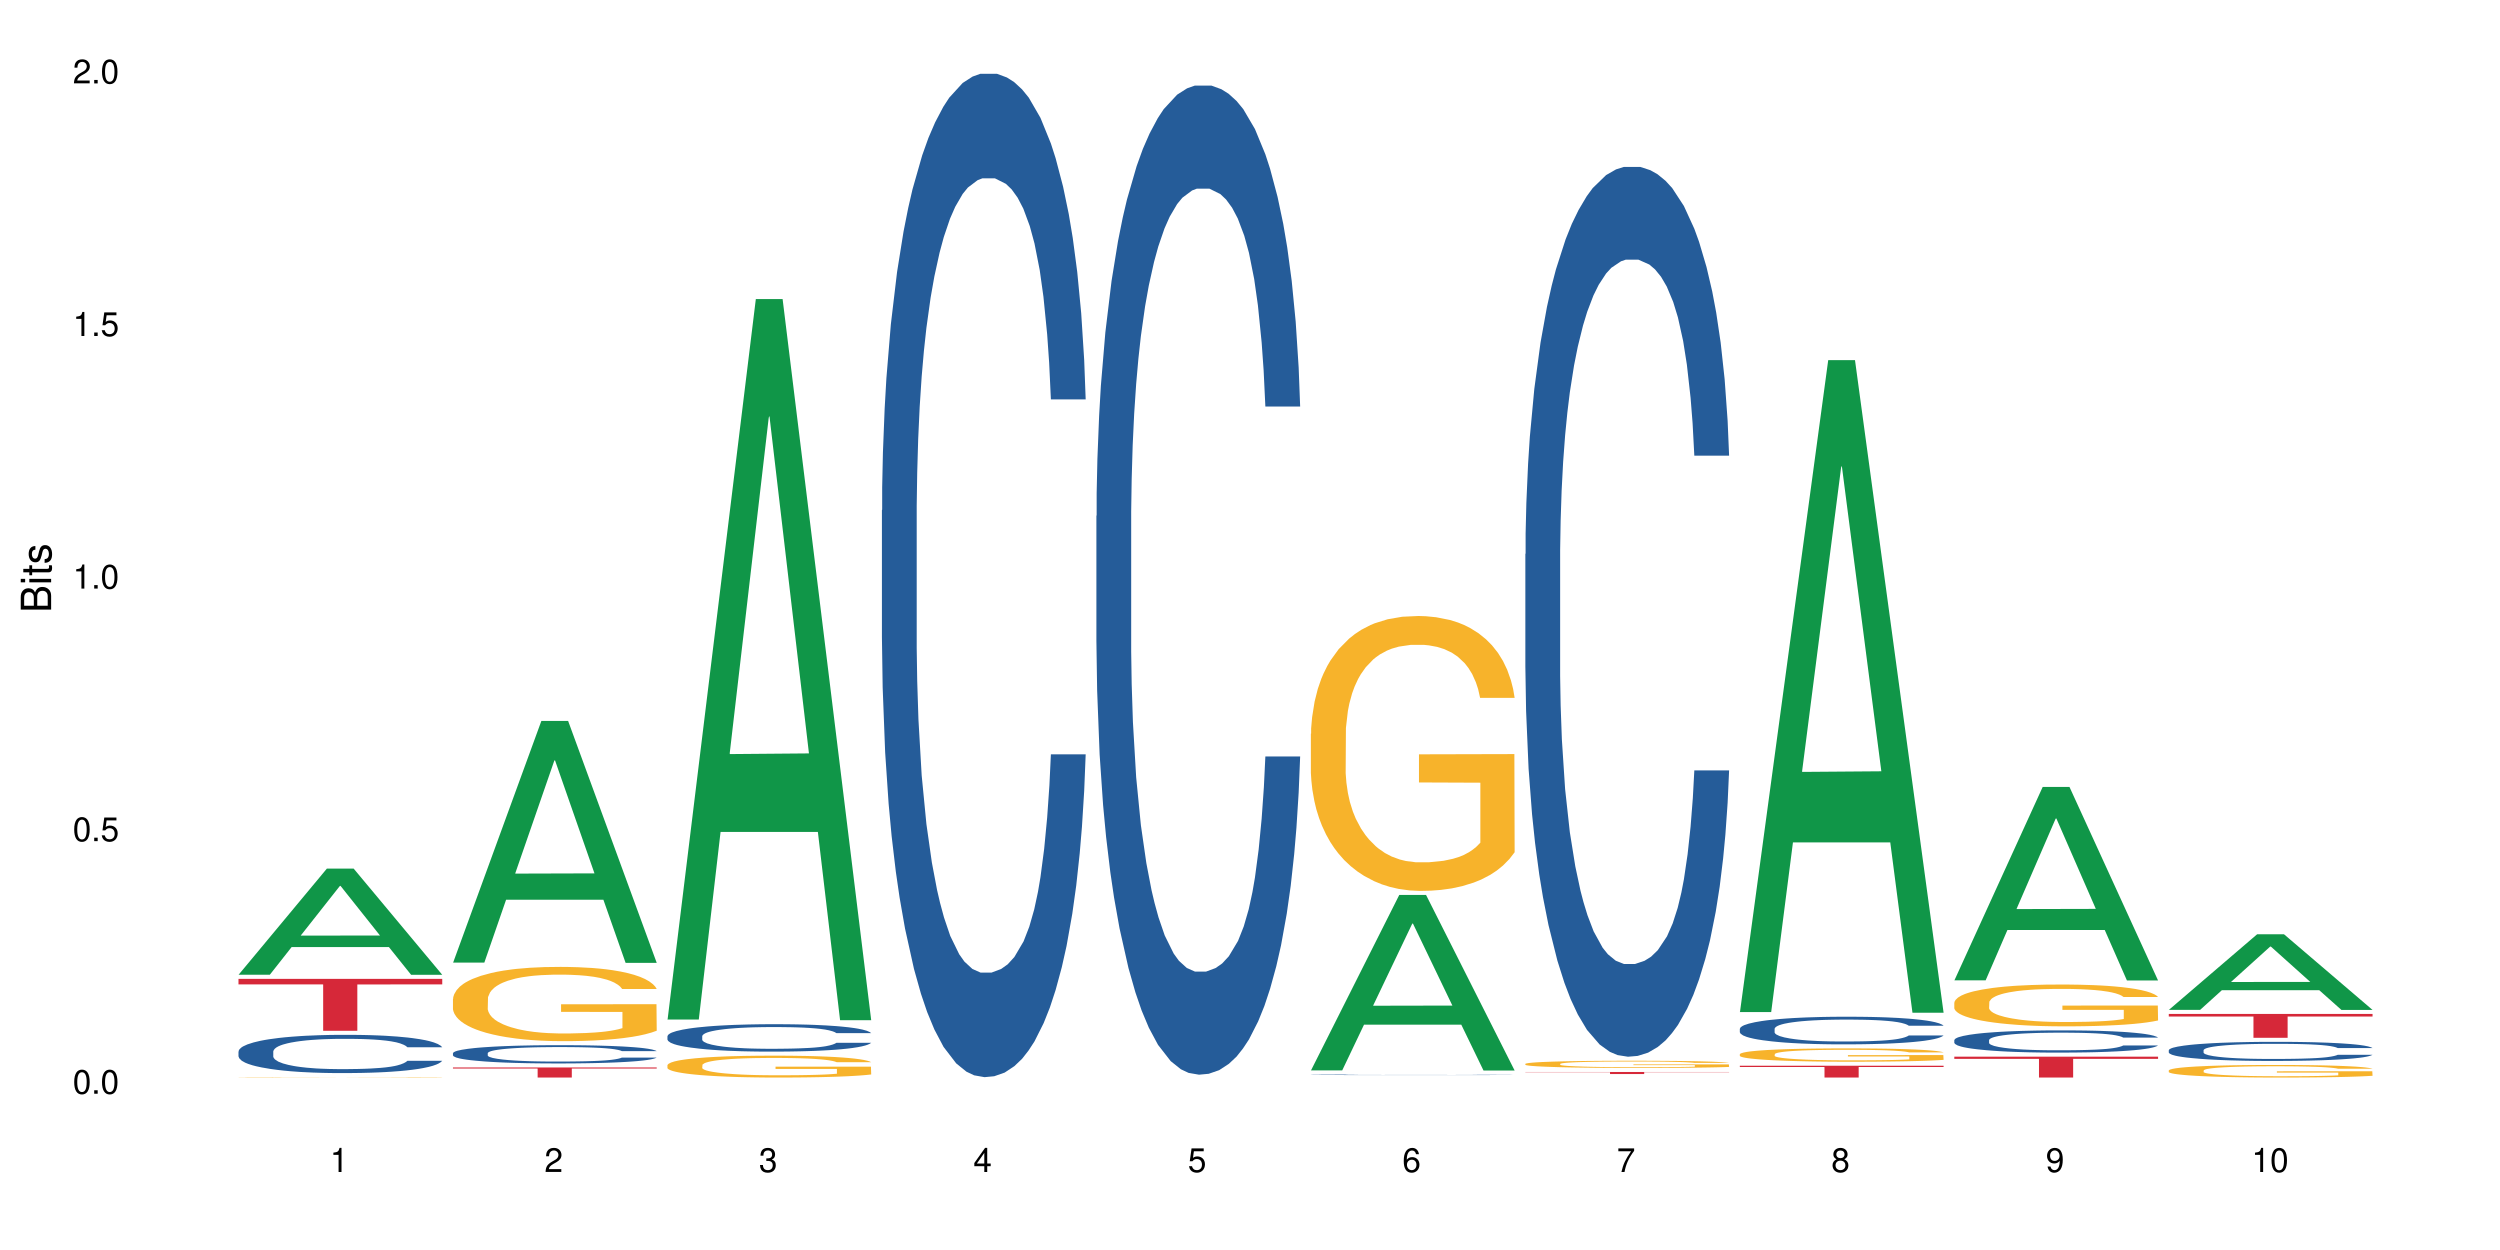 <?xml version="1.0" encoding="UTF-8"?>
<svg xmlns="http://www.w3.org/2000/svg" xmlns:xlink="http://www.w3.org/1999/xlink" width="720pt" height="360pt" viewBox="0 0 720 360" version="1.1">
<defs>
<g>
<symbol overflow="visible" id="glyph0-0">
<path style="stroke:none;" d=""/>
</symbol>
<symbol overflow="visible" id="glyph0-1">
<path style="stroke:none;" d="M 2.641 -6.938 C 2 -6.938 1.422 -6.656 1.078 -6.172 C 0.641 -5.562 0.406 -4.641 0.406 -3.359 C 0.406 -1.016 1.188 0.219 2.641 0.219 C 4.078 0.219 4.859 -1.016 4.859 -3.297 C 4.859 -4.641 4.656 -5.547 4.203 -6.172 C 3.844 -6.656 3.281 -6.938 2.641 -6.938 Z M 2.641 -6.188 C 3.547 -6.188 4 -5.25 4 -3.375 C 4 -1.406 3.562 -0.484 2.625 -0.484 C 1.734 -0.484 1.281 -1.438 1.281 -3.344 C 1.281 -5.25 1.734 -6.188 2.641 -6.188 Z M 2.641 -6.188 "/>
</symbol>
<symbol overflow="visible" id="glyph0-2">
<path style="stroke:none;" d="M 1.828 -1 L 0.828 -1 L 0.828 0 L 1.828 0 Z M 1.828 -1 "/>
</symbol>
<symbol overflow="visible" id="glyph0-3">
<path style="stroke:none;" d="M 4.562 -6.797 L 1.062 -6.797 L 0.547 -3.094 L 1.328 -3.094 C 1.719 -3.562 2.047 -3.734 2.578 -3.734 C 3.484 -3.734 4.062 -3.109 4.062 -2.094 C 4.062 -1.125 3.484 -0.531 2.578 -0.531 C 1.828 -0.531 1.375 -0.906 1.188 -1.672 L 0.328 -1.672 C 0.453 -1.109 0.547 -0.844 0.75 -0.594 C 1.125 -0.078 1.828 0.219 2.594 0.219 C 3.969 0.219 4.922 -0.781 4.922 -2.219 C 4.922 -3.562 4.031 -4.484 2.719 -4.484 C 2.25 -4.484 1.859 -4.359 1.469 -4.062 L 1.734 -5.969 L 4.562 -5.969 Z M 4.562 -6.797 "/>
</symbol>
<symbol overflow="visible" id="glyph0-4">
<path style="stroke:none;" d="M 2.484 -4.938 L 2.484 0 L 3.328 0 L 3.328 -6.938 L 2.766 -6.938 C 2.469 -5.875 2.281 -5.734 0.984 -5.562 L 0.984 -4.938 Z M 2.484 -4.938 "/>
</symbol>
<symbol overflow="visible" id="glyph0-5">
<path style="stroke:none;" d="M 4.859 -0.828 L 1.281 -0.828 C 1.359 -1.406 1.672 -1.781 2.5 -2.281 L 3.469 -2.828 C 4.406 -3.344 4.906 -4.062 4.906 -4.906 C 4.906 -5.484 4.672 -6.031 4.266 -6.406 C 3.859 -6.766 3.375 -6.938 2.719 -6.938 C 1.859 -6.938 1.219 -6.625 0.844 -6.031 C 0.609 -5.672 0.5 -5.234 0.484 -4.531 L 1.328 -4.531 C 1.359 -5.016 1.406 -5.281 1.531 -5.516 C 1.75 -5.938 2.188 -6.203 2.703 -6.203 C 3.469 -6.203 4.031 -5.641 4.031 -4.891 C 4.031 -4.344 3.719 -3.859 3.125 -3.516 L 2.234 -3 C 0.812 -2.172 0.406 -1.531 0.328 -0.016 L 4.859 -0.016 Z M 4.859 -0.828 "/>
</symbol>
<symbol overflow="visible" id="glyph0-6">
<path style="stroke:none;" d="M 2.125 -3.188 L 2.578 -3.188 C 3.5 -3.188 3.984 -2.766 3.984 -1.922 C 3.984 -1.062 3.469 -0.531 2.594 -0.531 C 1.656 -0.531 1.203 -1 1.156 -2.016 L 0.312 -2.016 C 0.344 -1.453 0.438 -1.094 0.609 -0.781 C 0.953 -0.109 1.625 0.219 2.547 0.219 C 3.953 0.219 4.859 -0.625 4.859 -1.938 C 4.859 -2.828 4.516 -3.297 3.703 -3.594 C 4.344 -3.844 4.656 -4.328 4.656 -5.031 C 4.656 -6.219 3.875 -6.938 2.578 -6.938 C 1.203 -6.938 0.484 -6.172 0.453 -4.703 L 1.297 -4.703 C 1.312 -5.125 1.344 -5.359 1.453 -5.578 C 1.641 -5.969 2.062 -6.203 2.594 -6.203 C 3.344 -6.203 3.797 -5.75 3.797 -5 C 3.797 -4.516 3.609 -4.219 3.25 -4.047 C 3.016 -3.953 2.703 -3.922 2.125 -3.906 Z M 2.125 -3.188 "/>
</symbol>
<symbol overflow="visible" id="glyph0-7">
<path style="stroke:none;" d="M 3.141 -1.672 L 3.141 0 L 3.984 0 L 3.984 -1.672 L 4.984 -1.672 L 4.984 -2.438 L 3.984 -2.438 L 3.984 -6.938 L 3.359 -6.938 L 0.266 -2.578 L 0.266 -1.672 Z M 3.141 -2.438 L 1 -2.438 L 3.141 -5.5 Z M 3.141 -2.438 "/>
</symbol>
<symbol overflow="visible" id="glyph0-8">
<path style="stroke:none;" d="M 4.781 -5.125 C 4.609 -6.266 3.891 -6.938 2.844 -6.938 C 2.094 -6.938 1.422 -6.578 1.031 -5.953 C 0.594 -5.266 0.406 -4.422 0.406 -3.172 C 0.406 -2 0.578 -1.25 0.984 -0.641 C 1.359 -0.078 1.953 0.219 2.703 0.219 C 3.984 0.219 4.922 -0.75 4.922 -2.094 C 4.922 -3.375 4.062 -4.281 2.844 -4.281 C 2.172 -4.281 1.641 -4.031 1.281 -3.516 C 1.281 -5.234 1.828 -6.188 2.797 -6.188 C 3.391 -6.188 3.797 -5.797 3.938 -5.125 Z M 2.734 -3.531 C 3.547 -3.531 4.062 -2.953 4.062 -2.031 C 4.062 -1.156 3.484 -0.531 2.703 -0.531 C 1.922 -0.531 1.328 -1.188 1.328 -2.078 C 1.328 -2.938 1.906 -3.531 2.734 -3.531 Z M 2.734 -3.531 "/>
</symbol>
<symbol overflow="visible" id="glyph0-9">
<path style="stroke:none;" d="M 4.984 -6.797 L 0.438 -6.797 L 0.438 -5.969 L 4.109 -5.969 C 2.5 -3.656 1.828 -2.234 1.328 0 L 2.219 0 C 2.594 -2.172 3.453 -4.047 4.984 -6.094 Z M 4.984 -6.797 "/>
</symbol>
<symbol overflow="visible" id="glyph0-10">
<path style="stroke:none;" d="M 3.75 -3.656 C 4.469 -4.094 4.688 -4.438 4.688 -5.078 C 4.688 -6.172 3.844 -6.938 2.641 -6.938 C 1.438 -6.938 0.594 -6.172 0.594 -5.094 C 0.594 -4.438 0.812 -4.094 1.516 -3.656 C 0.734 -3.266 0.359 -2.703 0.359 -1.922 C 0.359 -0.656 1.281 0.219 2.641 0.219 C 3.984 0.219 4.922 -0.656 4.922 -1.922 C 4.922 -2.703 4.531 -3.266 3.75 -3.656 Z M 2.641 -6.188 C 3.359 -6.188 3.812 -5.75 3.812 -5.062 C 3.812 -4.406 3.344 -3.984 2.641 -3.984 C 1.922 -3.984 1.453 -4.406 1.453 -5.078 C 1.453 -5.75 1.922 -6.188 2.641 -6.188 Z M 2.641 -3.266 C 3.484 -3.266 4.062 -2.719 4.062 -1.906 C 4.062 -1.078 3.484 -0.531 2.625 -0.531 C 1.797 -0.531 1.219 -1.094 1.219 -1.906 C 1.219 -2.719 1.781 -3.266 2.641 -3.266 Z M 2.641 -3.266 "/>
</symbol>
<symbol overflow="visible" id="glyph0-11">
<path style="stroke:none;" d="M 0.516 -1.578 C 0.672 -0.453 1.406 0.219 2.438 0.219 C 3.188 0.219 3.859 -0.141 4.266 -0.766 C 4.688 -1.453 4.891 -2.297 4.891 -3.547 C 4.891 -4.719 4.703 -5.453 4.312 -6.078 C 3.938 -6.641 3.344 -6.938 2.594 -6.938 C 1.297 -6.938 0.359 -5.969 0.359 -4.625 C 0.359 -3.344 1.234 -2.453 2.453 -2.453 C 3.094 -2.453 3.578 -2.672 4.016 -3.203 C 4 -1.484 3.469 -0.531 2.5 -0.531 C 1.906 -0.531 1.484 -0.906 1.359 -1.578 Z M 2.578 -6.203 C 3.375 -6.203 3.969 -5.531 3.969 -4.641 C 3.969 -3.797 3.391 -3.188 2.547 -3.188 C 1.734 -3.188 1.234 -3.766 1.234 -4.688 C 1.234 -5.562 1.797 -6.203 2.578 -6.203 Z M 2.578 -6.203 "/>
</symbol>
<symbol overflow="visible" id="glyph1-0">
<path style="stroke:none;" d=""/>
</symbol>
<symbol overflow="visible" id="glyph1-1">
<path style="stroke:none;" d="M 0 -0.953 L 0 -4.891 C 0 -5.719 -0.234 -6.344 -0.734 -6.797 C -1.188 -7.234 -1.812 -7.469 -2.5 -7.469 C -3.547 -7.469 -4.188 -7 -4.625 -5.875 C -4.984 -6.688 -5.625 -7.094 -6.531 -7.094 C -7.172 -7.094 -7.734 -6.859 -8.141 -6.391 C -8.562 -5.922 -8.75 -5.344 -8.75 -4.5 L -8.75 -0.953 Z M -4.984 -2.062 L -7.766 -2.062 L -7.766 -4.219 C -7.766 -4.844 -7.688 -5.203 -7.453 -5.5 C -7.219 -5.812 -6.859 -5.969 -6.375 -5.969 C -5.891 -5.969 -5.531 -5.812 -5.297 -5.5 C -5.062 -5.203 -4.984 -4.844 -4.984 -4.219 Z M -0.984 -2.062 L -4 -2.062 L -4 -4.781 C -4 -5.766 -3.438 -6.359 -2.484 -6.359 C -1.547 -6.359 -0.984 -5.766 -0.984 -4.781 Z M -0.984 -2.062 "/>
</symbol>
<symbol overflow="visible" id="glyph1-2">
<path style="stroke:none;" d="M -6.281 -1.797 L -6.281 -0.797 L 0 -0.797 L 0 -1.797 Z M -8.75 -1.797 L -8.75 -0.797 L -7.484 -0.797 L -7.484 -1.797 Z M -8.75 -1.797 "/>
</symbol>
<symbol overflow="visible" id="glyph1-3">
<path style="stroke:none;" d="M -6.281 -3.047 L -6.281 -2.016 L -8.016 -2.016 L -8.016 -1.016 L -6.281 -1.016 L -6.281 -0.172 L -5.469 -0.172 L -5.469 -1.016 L -0.719 -1.016 C -0.078 -1.016 0.281 -1.453 0.281 -2.234 C 0.281 -2.5 0.25 -2.719 0.188 -3.047 L -0.641 -3.047 C -0.609 -2.906 -0.594 -2.766 -0.594 -2.562 C -0.594 -2.141 -0.719 -2.016 -1.156 -2.016 L -5.469 -2.016 L -5.469 -3.047 Z M -6.281 -3.047 "/>
</symbol>
<symbol overflow="visible" id="glyph1-4">
<path style="stroke:none;" d="M -4.531 -5.25 C -5.766 -5.25 -6.469 -4.422 -6.469 -2.969 C -6.469 -1.516 -5.719 -0.562 -4.547 -0.562 C -3.562 -0.562 -3.094 -1.062 -2.734 -2.562 L -2.516 -3.484 C -2.344 -4.188 -2.094 -4.469 -1.641 -4.469 C -1.047 -4.469 -0.641 -3.875 -0.641 -3 C -0.641 -2.453 -0.797 -2 -1.062 -1.75 C -1.25 -1.594 -1.422 -1.531 -1.875 -1.469 L -1.875 -0.406 C -0.422 -0.453 0.281 -1.266 0.281 -2.922 C 0.281 -4.5 -0.5 -5.516 -1.719 -5.516 C -2.656 -5.516 -3.172 -4.984 -3.469 -3.734 L -3.703 -2.766 C -3.891 -1.953 -4.156 -1.609 -4.594 -1.609 C -5.188 -1.609 -5.547 -2.125 -5.547 -2.938 C -5.547 -3.75 -5.203 -4.172 -4.531 -4.203 Z M -4.531 -5.25 "/>
</symbol>
</g>
</defs>
<g id="surface1">
<rect x="0" y="0" width="720" height="360" style="fill:rgb(100%,100%,100%);fill-opacity:1;stroke:none;"/>
<path style=" stroke:none;fill-rule:nonzero;fill:rgb(6.275%,58.824%,28.235%);fill-opacity:1;" d="M 68.684 280.719 L 68.75 280.688 L 94.141 250.156 L 101.852 250.156 L 127.367 280.746 L 118.402 280.746 L 112.008 272.762 L 83.984 272.762 L 77.715 280.719 L 68.684 280.719 L 86.68 269.457 L 109.438 269.43 L 98.09 255.156 L 97.965 255.125 L 97.84 255.211 L 86.617 269.43 L 86.68 269.457 Z M 68.684 280.719 "/>
<path style=" stroke:none;fill-rule:nonzero;fill:rgb(14.51%,36.078%,60%);fill-opacity:1;" d="M 68.684 302.832 L 68.758 302.82 L 68.758 302.578 L 68.973 302.195 L 69.473 301.715 L 69.973 301.379 L 71.262 300.785 L 73.051 300.215 L 74.91 299.77 L 76.27 299.508 L 77.488 299.309 L 80.277 298.934 L 82.066 298.742 L 84 298.574 L 86.363 298.402 L 88.078 298.301 L 91.941 298.141 L 94.805 298.07 L 97.023 298.039 L 101.82 298.039 L 104.68 298.078 L 106.758 298.129 L 109.047 298.211 L 110.98 298.301 L 114.344 298.523 L 117.348 298.805 L 118.707 298.965 L 120.855 299.277 L 122.5 299.578 L 123.645 299.84 L 124.934 300.215 L 126.078 300.668 L 126.938 301.18 L 127.367 301.613 L 117.348 301.613 L 116.848 301.211 L 116.273 300.898 L 115.199 300.484 L 114.129 300.191 L 112.625 299.902 L 111.266 299.711 L 109.406 299.52 L 107.758 299.398 L 106.039 299.309 L 104.395 299.246 L 101.246 299.188 L 97.598 299.188 L 96.238 299.207 L 93.445 299.289 L 91.941 299.359 L 89.797 299.5 L 88.293 299.629 L 86.504 299.832 L 85.289 300.004 L 83.785 300.262 L 82.711 300.496 L 81.496 300.828 L 80.781 301.078 L 80.137 301.359 L 79.562 301.691 L 79.133 302.047 L 78.848 302.418 L 78.703 302.781 L 78.703 304.34 L 78.848 304.703 L 79.207 305.125 L 80.137 305.738 L 81.496 306.273 L 83.07 306.695 L 84.574 306.996 L 85.43 307.137 L 86.574 307.297 L 88.363 307.5 L 90.941 307.703 L 92.445 307.781 L 94.734 307.863 L 97.098 307.902 L 100.246 307.902 L 103.035 307.863 L 104.895 307.812 L 106.828 307.73 L 109.477 307.559 L 111.121 307.398 L 112.555 307.207 L 113.625 307.016 L 114.344 306.855 L 115.414 306.543 L 116.273 306.203 L 116.918 305.848 L 117.348 305.508 L 127.367 305.508 L 126.938 305.91 L 126.293 306.301 L 125.648 306.594 L 124.648 306.945 L 123.504 307.258 L 121.855 307.609 L 120.496 307.844 L 118.707 308.094 L 117.062 308.285 L 115.273 308.457 L 112.625 308.656 L 110.906 308.758 L 109.047 308.848 L 106.828 308.93 L 104.039 309 L 101.031 309.039 L 98.242 309.051 L 95.234 309.031 L 93.016 308.988 L 90.082 308.898 L 86.434 308.719 L 83.785 308.527 L 81.711 308.336 L 79.922 308.133 L 77.918 307.863 L 75.34 307.418 L 73.766 307.078 L 72.691 306.797 L 71.477 306.402 L 70.617 306.051 L 69.617 305.488 L 68.898 304.773 L 68.684 304.219 Z M 68.684 302.832 "/>
<path style=" stroke:none;fill-rule:nonzero;fill:rgb(96.863%,70.196%,16.863%);fill-opacity:1;" d="M 68.684 310.266 L 68.758 310.266 L 68.758 310.262 L 69.043 310.258 L 69.758 310.25 L 70.688 310.242 L 71.691 310.238 L 72.336 310.238 L 73.41 310.234 L 74.34 310.23 L 76.699 310.227 L 79.707 310.223 L 81.352 310.219 L 83.211 310.219 L 85.859 310.215 L 87.078 310.215 L 90.797 310.211 L 108.762 310.211 L 111.051 310.215 L 114.699 310.215 L 116.988 310.219 L 119.137 310.223 L 120.855 310.223 L 122.57 310.227 L 124.004 310.23 L 125.219 310.234 L 126.293 310.238 L 126.938 310.242 L 127.367 310.246 L 117.418 310.246 L 116.848 310.242 L 116.203 310.242 L 114.055 310.234 L 112.984 310.23 L 110.98 310.23 L 109.262 310.227 L 105.039 310.227 L 102.676 310.223 L 97.453 310.223 L 94.02 310.227 L 88.578 310.227 L 87.363 310.23 L 86.648 310.23 L 84.5 310.234 L 83.07 310.238 L 82.281 310.238 L 81.281 310.242 L 80.566 310.246 L 79.777 310.25 L 79.348 310.254 L 78.777 310.262 L 78.703 310.281 L 79.348 310.293 L 79.922 310.297 L 80.781 310.301 L 81.637 310.301 L 83.141 310.309 L 84.43 310.309 L 85.43 310.312 L 87.363 310.316 L 90.012 310.316 L 91.941 310.32 L 96.094 310.32 L 98.957 310.324 L 102.605 310.324 L 106.898 310.32 L 112.695 310.32 L 114.199 310.316 L 116.273 310.316 L 117.492 310.312 L 117.492 310.285 L 99.816 310.285 L 99.816 310.273 L 127.297 310.273 L 127.367 310.316 L 125.863 310.32 L 124.004 310.324 L 122.215 310.324 L 120.352 310.328 L 117.707 310.332 L 112.266 310.332 L 109.262 310.336 L 93.945 310.336 L 91.441 310.332 L 86.863 310.332 L 84 310.328 L 82.141 310.328 L 78.273 310.32 L 76.559 310.316 L 75.414 310.316 L 74.266 310.312 L 73.051 310.309 L 71.906 310.305 L 71.047 310.301 L 70.262 310.297 L 69.113 310.289 L 68.828 310.285 L 68.684 310.281 Z M 68.684 310.266 "/>
<path style=" stroke:none;fill-rule:nonzero;fill:rgb(83.922%,15.686%,22.353%);fill-opacity:1;" d="M 68.684 281.906 L 127.367 281.906 L 127.367 283.508 L 102.91 283.523 L 102.91 296.879 L 93.07 296.879 L 93.07 283.539 L 92.93 283.508 L 68.684 283.508 Z M 68.684 281.906 "/>
<path style=" stroke:none;fill-rule:nonzero;fill:rgb(6.275%,58.824%,28.235%);fill-opacity:1;" d="M 130.453 277.238 L 130.52 277.176 L 155.91 207.637 L 163.621 207.637 L 189.137 277.305 L 180.172 277.305 L 173.777 259.121 L 145.754 259.121 L 139.484 277.238 L 130.453 277.238 L 148.449 251.598 L 171.207 251.531 L 159.859 219.02 L 159.734 218.957 L 159.609 219.152 L 148.387 251.531 L 148.449 251.598 Z M 130.453 277.238 "/>
<path style=" stroke:none;fill-rule:nonzero;fill:rgb(14.51%,36.078%,60%);fill-opacity:1;" d="M 130.453 303.301 L 130.527 303.297 L 130.527 303.184 L 130.742 303 L 131.242 302.77 L 131.742 302.609 L 133.031 302.328 L 134.82 302.055 L 136.68 301.84 L 138.039 301.715 L 139.258 301.621 L 142.047 301.441 L 143.836 301.352 L 145.77 301.27 L 148.133 301.188 L 149.848 301.141 L 153.711 301.062 L 156.574 301.031 L 158.793 301.016 L 163.59 301.016 L 166.449 301.035 L 168.527 301.059 L 170.816 301.098 L 172.75 301.141 L 176.113 301.246 L 179.117 301.379 L 180.477 301.457 L 182.625 301.605 L 184.27 301.75 L 185.414 301.875 L 186.703 302.055 L 187.848 302.27 L 188.707 302.516 L 189.137 302.723 L 179.117 302.723 L 178.617 302.527 L 178.043 302.379 L 176.969 302.184 L 175.898 302.043 L 174.395 301.902 L 173.035 301.812 L 171.176 301.723 L 169.527 301.664 L 167.809 301.621 L 166.164 301.59 L 163.016 301.562 L 159.367 301.562 L 158.008 301.574 L 155.215 301.609 L 153.711 301.645 L 151.566 301.711 L 150.062 301.773 L 148.273 301.871 L 147.059 301.953 L 145.555 302.078 L 144.48 302.188 L 143.266 302.348 L 142.551 302.465 L 141.906 302.602 L 141.332 302.758 L 140.902 302.93 L 140.617 303.105 L 140.473 303.277 L 140.473 304.023 L 140.617 304.195 L 140.977 304.398 L 141.906 304.691 L 143.266 304.945 L 144.84 305.148 L 146.344 305.293 L 147.199 305.359 L 148.344 305.438 L 150.133 305.531 L 152.711 305.629 L 154.215 305.668 L 156.504 305.707 L 158.863 305.727 L 162.016 305.727 L 164.805 305.707 L 166.664 305.68 L 168.598 305.645 L 171.246 305.562 L 172.891 305.484 L 174.324 305.395 L 175.395 305.301 L 176.113 305.227 L 177.184 305.074 L 178.043 304.914 L 178.688 304.746 L 179.117 304.582 L 189.137 304.582 L 188.707 304.773 L 188.062 304.961 L 187.418 305.102 L 186.418 305.27 L 185.273 305.418 L 183.625 305.586 L 182.266 305.695 L 180.477 305.816 L 178.832 305.906 L 177.043 305.988 L 174.395 306.086 L 172.676 306.133 L 170.816 306.176 L 168.598 306.215 L 165.809 306.25 L 162.801 306.27 L 160.012 306.273 L 157.004 306.262 L 154.785 306.242 L 151.852 306.199 L 148.203 306.113 L 145.555 306.023 L 143.48 305.93 L 141.691 305.836 L 139.688 305.707 L 137.109 305.492 L 135.535 305.332 L 134.461 305.195 L 133.246 305.008 L 132.387 304.84 L 131.387 304.57 L 130.668 304.23 L 130.453 303.965 Z M 130.453 303.301 "/>
<path style=" stroke:none;fill-rule:nonzero;fill:rgb(96.863%,70.196%,16.863%);fill-opacity:1;" d="M 130.453 287.625 L 130.527 287.605 L 130.527 287.215 L 130.812 286.336 L 131.527 285.125 L 132.457 284.129 L 133.461 283.348 L 134.105 282.938 L 135.18 282.352 L 136.109 281.922 L 138.469 281.043 L 141.477 280.223 L 143.121 279.871 L 144.98 279.539 L 147.629 279.168 L 148.848 279.031 L 152.566 278.719 L 156.789 278.523 L 161.441 278.465 L 163.59 278.484 L 166.523 278.562 L 170.531 278.777 L 172.82 278.973 L 174.609 279.168 L 176.469 279.422 L 178.758 279.812 L 180.906 280.281 L 182.625 280.75 L 184.34 281.336 L 185.773 281.961 L 186.988 282.645 L 188.062 283.465 L 188.707 284.148 L 189.137 284.832 L 179.188 284.832 L 178.617 284.148 L 177.973 283.621 L 176.898 282.977 L 175.824 282.508 L 174.754 282.137 L 172.75 281.629 L 171.031 281.316 L 168.883 281.043 L 166.809 280.867 L 164.445 280.75 L 163.016 280.711 L 159.223 280.711 L 155.789 280.848 L 153.785 281.004 L 152.352 281.16 L 150.348 281.453 L 149.133 281.688 L 148.418 281.844 L 146.27 282.449 L 144.84 282.996 L 144.051 283.367 L 143.051 283.953 L 142.336 284.48 L 141.547 285.262 L 141.117 285.848 L 140.547 287.176 L 140.473 290.695 L 140.688 291.438 L 141.117 292.238 L 141.691 292.941 L 142.551 293.684 L 143.406 294.25 L 144.91 295.012 L 146.199 295.52 L 147.199 295.852 L 149.133 296.379 L 149.922 296.555 L 151.781 296.906 L 153.711 297.18 L 156.074 297.414 L 157.863 297.531 L 160.727 297.629 L 164.375 297.629 L 168.668 297.512 L 171.387 297.355 L 173.25 297.199 L 174.465 297.062 L 175.969 296.848 L 177.043 296.652 L 178.043 296.438 L 179.262 296.105 L 179.262 291.438 L 161.586 291.418 L 161.586 289.23 L 189.066 289.211 L 189.137 296.848 L 187.633 297.375 L 185.773 297.883 L 183.984 298.273 L 182.121 298.605 L 179.477 298.977 L 177.328 299.211 L 174.035 299.484 L 171.031 299.66 L 167.883 299.777 L 165.09 299.836 L 161.801 299.855 L 158.863 299.816 L 155.715 299.699 L 153.211 299.543 L 150.922 299.348 L 148.633 299.094 L 145.77 298.684 L 143.91 298.352 L 141.977 297.941 L 140.043 297.453 L 138.328 296.926 L 137.184 296.516 L 136.035 296.047 L 134.82 295.461 L 133.676 294.797 L 132.816 294.191 L 132.031 293.508 L 131.457 292.863 L 130.883 291.984 L 130.598 291.281 L 130.453 290.676 Z M 130.453 287.625 "/>
<path style=" stroke:none;fill-rule:nonzero;fill:rgb(83.922%,15.686%,22.353%);fill-opacity:1;" d="M 130.453 307.434 L 189.137 307.434 L 189.137 307.746 L 164.68 307.746 L 164.68 310.336 L 154.84 310.336 L 154.84 307.75 L 154.699 307.746 L 130.453 307.746 Z M 130.453 307.434 "/>
<path style=" stroke:none;fill-rule:nonzero;fill:rgb(6.275%,58.824%,28.235%);fill-opacity:1;" d="M 192.223 293.621 L 192.289 293.426 L 217.68 86.129 L 225.391 86.129 L 250.906 293.816 L 241.941 293.816 L 235.547 239.602 L 207.523 239.602 L 201.254 293.621 L 192.223 293.621 L 210.219 217.176 L 232.977 216.98 L 221.629 120.062 L 221.504 119.867 L 221.375 120.453 L 210.156 216.98 L 210.219 217.176 Z M 192.223 293.621 "/>
<path style=" stroke:none;fill-rule:nonzero;fill:rgb(14.51%,36.078%,60%);fill-opacity:1;" d="M 192.223 298.41 L 192.297 298.402 L 192.297 298.23 L 192.512 297.957 L 193.012 297.609 L 193.512 297.371 L 194.801 296.945 L 196.59 296.535 L 198.449 296.219 L 199.809 296.031 L 201.027 295.887 L 203.816 295.617 L 205.605 295.48 L 207.539 295.359 L 209.898 295.238 L 211.617 295.164 L 215.48 295.051 L 218.344 295 L 220.562 294.977 L 225.359 294.977 L 228.219 295.004 L 230.297 295.043 L 232.586 295.098 L 234.52 295.164 L 237.883 295.324 L 240.887 295.523 L 242.246 295.641 L 244.395 295.863 L 246.039 296.082 L 247.184 296.27 L 248.473 296.535 L 249.617 296.859 L 250.477 297.227 L 250.906 297.539 L 240.887 297.539 L 240.387 297.25 L 239.812 297.027 L 238.738 296.73 L 237.668 296.52 L 236.164 296.312 L 234.805 296.176 L 232.945 296.039 L 231.297 295.949 L 229.578 295.887 L 227.934 295.844 L 224.785 295.801 L 221.137 295.801 L 219.777 295.812 L 216.984 295.871 L 215.48 295.922 L 213.336 296.023 L 211.832 296.117 L 210.043 296.262 L 208.828 296.383 L 207.324 296.57 L 206.25 296.738 L 205.035 296.977 L 204.32 297.156 L 203.676 297.355 L 203.102 297.594 L 202.672 297.848 L 202.387 298.113 L 202.242 298.375 L 202.242 299.492 L 202.387 299.754 L 202.746 300.055 L 203.676 300.496 L 205.035 300.879 L 206.609 301.18 L 208.109 301.398 L 208.969 301.5 L 210.113 301.613 L 211.902 301.758 L 214.48 301.902 L 215.984 301.961 L 218.273 302.016 L 220.633 302.047 L 223.785 302.047 L 226.574 302.016 L 228.434 301.98 L 230.367 301.922 L 233.016 301.801 L 234.66 301.688 L 236.094 301.547 L 237.164 301.41 L 237.883 301.297 L 238.953 301.074 L 239.812 300.828 L 240.457 300.574 L 240.887 300.328 L 250.906 300.328 L 250.477 300.617 L 249.832 300.898 L 249.188 301.109 L 248.188 301.359 L 247.043 301.586 L 245.395 301.836 L 244.035 302.004 L 242.246 302.184 L 240.602 302.32 L 238.812 302.441 L 236.164 302.586 L 234.445 302.66 L 232.586 302.723 L 230.367 302.781 L 227.578 302.832 L 224.57 302.863 L 221.781 302.867 L 218.773 302.855 L 216.555 302.824 L 213.621 302.762 L 209.973 302.629 L 207.324 302.492 L 205.25 302.355 L 203.461 302.211 L 201.457 302.016 L 198.879 301.699 L 197.305 301.453 L 196.23 301.254 L 195.016 300.973 L 194.156 300.719 L 193.156 300.316 L 192.438 299.805 L 192.223 299.406 Z M 192.223 298.41 "/>
<path style=" stroke:none;fill-rule:nonzero;fill:rgb(96.863%,70.196%,16.863%);fill-opacity:1;" d="M 192.223 306.73 L 192.297 306.727 L 192.297 306.609 L 192.582 306.352 L 193.297 305.992 L 194.227 305.699 L 195.23 305.469 L 195.875 305.348 L 196.949 305.176 L 197.879 305.051 L 200.238 304.789 L 203.246 304.547 L 204.891 304.445 L 206.75 304.348 L 209.398 304.238 L 210.617 304.195 L 214.336 304.105 L 218.559 304.047 L 223.211 304.031 L 225.359 304.035 L 228.293 304.059 L 232.301 304.121 L 234.59 304.18 L 236.379 304.238 L 238.238 304.312 L 240.527 304.426 L 242.676 304.566 L 244.395 304.703 L 246.109 304.875 L 247.543 305.059 L 248.758 305.262 L 249.832 305.504 L 250.477 305.707 L 250.906 305.906 L 240.957 305.906 L 240.387 305.707 L 239.742 305.551 L 238.668 305.359 L 237.594 305.223 L 236.523 305.113 L 234.52 304.961 L 232.801 304.871 L 230.652 304.789 L 228.578 304.738 L 226.215 304.703 L 224.785 304.691 L 220.992 304.691 L 217.559 304.73 L 215.555 304.777 L 214.121 304.824 L 212.117 304.91 L 210.902 304.98 L 210.188 305.027 L 208.039 305.203 L 206.609 305.367 L 205.82 305.477 L 204.82 305.648 L 204.105 305.805 L 203.316 306.035 L 202.887 306.207 L 202.316 306.598 L 202.242 307.633 L 202.457 307.852 L 202.887 308.09 L 203.461 308.297 L 204.32 308.516 L 205.176 308.684 L 206.68 308.906 L 207.969 309.059 L 208.969 309.156 L 210.902 309.309 L 211.688 309.363 L 213.551 309.465 L 215.48 309.547 L 217.844 309.617 L 219.633 309.648 L 222.496 309.68 L 226.145 309.68 L 230.438 309.645 L 233.156 309.598 L 235.02 309.551 L 236.234 309.512 L 237.738 309.449 L 238.812 309.391 L 239.812 309.328 L 241.031 309.23 L 241.031 307.852 L 223.355 307.848 L 223.355 307.203 L 250.832 307.195 L 250.906 309.449 L 249.402 309.605 L 247.543 309.754 L 245.754 309.867 L 243.891 309.969 L 241.246 310.078 L 239.098 310.145 L 235.805 310.227 L 232.801 310.277 L 229.652 310.312 L 226.859 310.328 L 223.57 310.336 L 220.633 310.324 L 217.484 310.289 L 214.98 310.242 L 212.691 310.188 L 210.402 310.109 L 207.539 309.988 L 205.68 309.891 L 203.746 309.77 L 201.812 309.629 L 200.098 309.473 L 198.953 309.352 L 197.805 309.211 L 196.59 309.039 L 195.445 308.844 L 194.586 308.664 L 193.801 308.465 L 193.227 308.273 L 192.652 308.016 L 192.367 307.809 L 192.223 307.629 Z M 192.223 306.73 "/>
<path style=" stroke:none;fill-rule:nonzero;fill:rgb(14.51%,36.078%,60%);fill-opacity:1;" d="M 253.992 146.984 L 254.066 146.719 L 254.066 140.383 L 254.281 130.344 L 254.781 117.664 L 255.281 108.949 L 256.57 93.363 L 258.359 78.309 L 260.219 66.688 L 261.578 59.82 L 262.797 54.535 L 265.586 44.762 L 267.375 39.746 L 269.309 35.254 L 271.668 30.766 L 273.387 28.121 L 277.25 23.895 L 280.113 22.047 L 282.332 21.254 L 287.129 21.254 L 289.988 22.312 L 292.066 23.633 L 294.355 25.746 L 296.289 28.121 L 299.652 33.934 L 302.656 41.328 L 304.016 45.555 L 306.164 53.742 L 307.809 61.668 L 308.953 68.535 L 310.242 78.309 L 311.387 90.195 L 312.246 103.664 L 312.676 115.023 L 302.656 115.023 L 302.156 104.457 L 301.582 96.27 L 300.508 85.441 L 299.438 77.781 L 297.934 70.121 L 296.574 65.102 L 294.715 60.082 L 293.066 56.914 L 291.348 54.535 L 289.703 52.953 L 286.555 51.367 L 282.906 51.367 L 281.547 51.895 L 278.754 54.008 L 277.25 55.855 L 275.105 59.555 L 273.602 62.988 L 271.812 68.27 L 270.598 72.762 L 269.094 79.629 L 268.02 85.703 L 266.805 94.422 L 266.09 101.023 L 265.445 108.422 L 264.871 117.137 L 264.441 126.383 L 264.156 136.156 L 264.012 145.664 L 264.012 186.605 L 264.156 196.113 L 264.512 207.207 L 265.445 223.32 L 266.805 237.32 L 268.379 248.414 L 269.879 256.336 L 270.738 260.035 L 271.883 264.262 L 273.672 269.543 L 276.25 274.828 L 277.754 276.941 L 280.043 279.055 L 282.402 280.109 L 285.555 280.109 L 288.344 279.055 L 290.203 277.734 L 292.137 275.621 L 294.785 271.129 L 296.43 266.902 L 297.863 261.883 L 298.934 256.867 L 299.652 252.641 L 300.723 244.449 L 301.582 235.469 L 302.227 226.227 L 302.656 217.246 L 312.676 217.246 L 312.246 227.809 L 311.602 238.113 L 310.957 245.773 L 309.957 255.016 L 308.812 263.203 L 307.164 272.449 L 305.805 278.523 L 304.016 285.129 L 302.371 290.148 L 300.582 294.637 L 297.934 299.922 L 296.215 302.562 L 294.355 304.938 L 292.137 307.051 L 289.348 308.902 L 286.34 309.957 L 283.551 310.223 L 280.543 309.691 L 278.324 308.637 L 275.391 306.258 L 271.742 301.504 L 269.094 296.484 L 267.02 291.469 L 265.23 286.184 L 263.227 279.055 L 260.648 267.43 L 259.074 258.449 L 258 251.055 L 256.785 240.754 L 255.926 231.508 L 254.926 216.715 L 254.207 197.965 L 253.992 183.434 Z M 253.992 146.984 "/>
<path style=" stroke:none;fill-rule:nonzero;fill:rgb(14.51%,36.078%,60%);fill-opacity:1;" d="M 315.762 148.598 L 315.836 148.336 L 315.836 142.086 L 316.051 132.195 L 316.551 119.695 L 317.051 111.102 L 318.34 95.742 L 320.129 80.898 L 321.988 69.441 L 323.348 62.672 L 324.566 57.465 L 327.355 47.832 L 329.145 42.883 L 331.078 38.457 L 333.438 34.031 L 335.156 31.426 L 339.02 27.262 L 341.883 25.438 L 344.102 24.656 L 348.898 24.656 L 351.758 25.699 L 353.836 27 L 356.125 29.082 L 358.059 31.426 L 361.422 37.156 L 364.426 44.445 L 365.785 48.613 L 367.934 56.684 L 369.578 64.496 L 370.723 71.266 L 372.012 80.898 L 373.156 92.617 L 374.016 105.895 L 374.445 117.09 L 364.426 117.09 L 363.926 106.676 L 363.352 98.605 L 362.277 87.93 L 361.207 80.379 L 359.703 72.828 L 358.344 67.879 L 356.484 62.934 L 354.836 59.809 L 353.117 57.465 L 351.473 55.902 L 348.324 54.34 L 344.676 54.34 L 343.316 54.859 L 340.523 56.945 L 339.02 58.766 L 336.875 62.41 L 335.371 65.797 L 333.582 71.004 L 332.367 75.43 L 330.863 82.199 L 329.789 88.191 L 328.574 96.781 L 327.859 103.293 L 327.215 110.582 L 326.641 119.176 L 326.211 128.289 L 325.926 137.922 L 325.781 147.297 L 325.781 187.652 L 325.926 197.027 L 326.281 207.965 L 327.215 223.848 L 328.574 237.648 L 330.148 248.582 L 331.648 256.395 L 332.508 260.039 L 333.652 264.207 L 335.441 269.414 L 338.02 274.621 L 339.523 276.703 L 341.812 278.785 L 344.172 279.828 L 347.324 279.828 L 350.113 278.785 L 351.973 277.484 L 353.906 275.402 L 356.555 270.977 L 358.199 266.809 L 359.633 261.863 L 360.703 256.914 L 361.422 252.75 L 362.492 244.676 L 363.352 235.824 L 363.996 226.711 L 364.426 217.859 L 374.445 217.859 L 374.016 228.273 L 373.371 238.43 L 372.727 245.98 L 371.727 255.094 L 370.582 263.164 L 368.934 272.277 L 367.574 278.266 L 365.785 284.773 L 364.141 289.723 L 362.352 294.148 L 359.703 299.355 L 357.984 301.961 L 356.125 304.305 L 353.906 306.387 L 351.117 308.211 L 348.109 309.25 L 345.32 309.512 L 342.312 308.992 L 340.094 307.949 L 337.16 305.605 L 333.512 300.918 L 330.863 295.973 L 328.789 291.023 L 327 285.816 L 324.996 278.785 L 322.418 267.328 L 320.844 258.477 L 319.77 251.188 L 318.555 241.031 L 317.695 231.918 L 316.695 217.336 L 315.977 198.852 L 315.762 184.531 Z M 315.762 148.598 "/>
<path style=" stroke:none;fill-rule:nonzero;fill:rgb(6.275%,58.824%,28.235%);fill-opacity:1;" d="M 377.531 308.266 L 377.598 308.219 L 402.988 257.742 L 410.699 257.742 L 436.215 308.312 L 427.25 308.312 L 420.855 295.113 L 392.832 295.113 L 386.562 308.266 L 377.531 308.266 L 395.527 289.652 L 418.285 289.605 L 406.938 266.004 L 406.812 265.957 L 406.684 266.098 L 395.465 289.605 L 395.527 289.652 Z M 377.531 308.266 "/>
<path style=" stroke:none;fill-rule:nonzero;fill:rgb(14.51%,36.078%,60%);fill-opacity:1;" d="M 377.531 309.539 L 377.605 309.539 L 377.605 309.535 L 377.82 309.531 L 378.32 309.523 L 378.82 309.52 L 380.109 309.512 L 381.898 309.504 L 383.758 309.496 L 385.117 309.492 L 386.336 309.492 L 389.125 309.484 L 390.914 309.484 L 392.848 309.48 L 395.207 309.477 L 396.926 309.477 L 400.789 309.473 L 415.605 309.473 L 417.895 309.477 L 419.828 309.477 L 423.191 309.48 L 426.195 309.484 L 427.555 309.484 L 429.703 309.488 L 431.348 309.496 L 432.492 309.496 L 433.781 309.504 L 434.926 309.508 L 435.785 309.516 L 436.215 309.523 L 426.195 309.523 L 425.695 309.516 L 425.121 309.512 L 424.047 309.508 L 422.977 309.504 L 421.473 309.5 L 420.113 309.496 L 418.25 309.492 L 414.887 309.492 L 413.242 309.488 L 402.293 309.488 L 400.789 309.492 L 398.645 309.492 L 397.141 309.496 L 395.352 309.496 L 394.137 309.5 L 392.633 309.504 L 391.559 309.508 L 390.344 309.512 L 389.629 309.516 L 388.984 309.52 L 388.41 309.523 L 387.98 309.527 L 387.695 309.535 L 387.551 309.539 L 387.551 309.562 L 387.695 309.566 L 388.051 309.57 L 388.984 309.582 L 390.344 309.586 L 391.918 309.594 L 393.418 309.598 L 394.277 309.598 L 395.422 309.602 L 397.211 309.605 L 399.789 309.609 L 415.676 309.609 L 418.324 309.605 L 419.969 309.602 L 421.402 309.602 L 422.473 309.598 L 423.191 309.594 L 424.262 309.59 L 425.121 309.586 L 425.766 309.582 L 426.195 309.578 L 436.215 309.578 L 435.785 309.582 L 435.141 309.59 L 434.496 309.594 L 433.496 309.598 L 432.352 309.602 L 430.703 309.605 L 429.344 309.609 L 427.555 309.613 L 425.91 309.617 L 424.121 309.617 L 421.473 309.621 L 419.754 309.621 L 417.895 309.625 L 398.93 309.625 L 395.281 309.621 L 392.633 309.617 L 390.559 309.617 L 388.77 309.613 L 386.766 309.609 L 384.188 309.605 L 382.613 309.598 L 381.539 309.594 L 380.324 309.59 L 379.465 309.586 L 378.465 309.578 L 377.746 309.566 L 377.531 309.559 Z M 377.531 309.539 "/>
<path style=" stroke:none;fill-rule:nonzero;fill:rgb(96.863%,70.196%,16.863%);fill-opacity:1;" d="M 377.531 211.316 L 377.605 211.246 L 377.605 209.801 L 377.891 206.547 L 378.605 202.062 L 379.535 198.375 L 380.539 195.48 L 381.184 193.965 L 382.258 191.793 L 383.188 190.203 L 385.547 186.949 L 388.555 183.914 L 390.199 182.613 L 392.059 181.383 L 394.707 180.008 L 395.926 179.504 L 399.645 178.348 L 403.867 177.621 L 408.52 177.406 L 410.668 177.477 L 413.602 177.766 L 417.609 178.562 L 419.898 179.285 L 421.688 180.008 L 423.547 180.949 L 425.836 182.395 L 427.984 184.129 L 429.703 185.867 L 431.418 188.035 L 432.852 190.348 L 434.066 192.879 L 435.141 195.918 L 435.785 198.445 L 436.215 200.977 L 426.266 200.977 L 425.695 198.445 L 425.051 196.496 L 423.977 194.109 L 422.902 192.375 L 421.828 191 L 419.828 189.121 L 418.109 187.961 L 415.961 186.949 L 413.887 186.301 L 411.523 185.867 L 410.094 185.723 L 406.301 185.723 L 402.867 186.227 L 400.863 186.805 L 399.43 187.383 L 397.426 188.469 L 396.211 189.336 L 395.496 189.914 L 393.348 192.156 L 391.918 194.18 L 391.129 195.555 L 390.129 197.723 L 389.414 199.676 L 388.625 202.57 L 388.195 204.738 L 387.625 209.656 L 387.551 222.668 L 387.766 225.418 L 388.195 228.383 L 388.77 230.984 L 389.629 233.734 L 390.484 235.828 L 391.988 238.648 L 393.277 240.531 L 394.277 241.758 L 396.211 243.711 L 396.996 244.363 L 398.859 245.664 L 400.789 246.676 L 403.152 247.543 L 404.941 247.977 L 407.805 248.34 L 411.453 248.34 L 415.746 247.906 L 418.465 247.328 L 420.328 246.746 L 421.543 246.242 L 423.047 245.445 L 424.121 244.723 L 425.121 243.93 L 426.34 242.699 L 426.34 225.418 L 408.664 225.344 L 408.664 217.246 L 436.141 217.176 L 436.215 245.445 L 434.711 247.398 L 432.852 249.277 L 431.062 250.727 L 429.199 251.953 L 426.555 253.328 L 424.406 254.195 L 421.113 255.207 L 418.109 255.859 L 414.961 256.293 L 412.168 256.508 L 408.879 256.582 L 405.941 256.438 L 402.793 256.004 L 400.289 255.426 L 398 254.703 L 395.711 253.762 L 392.848 252.242 L 390.988 251.016 L 389.055 249.496 L 387.121 247.688 L 385.406 245.734 L 384.262 244.219 L 383.113 242.48 L 381.898 240.312 L 380.754 237.855 L 379.895 235.613 L 379.105 233.082 L 378.535 230.695 L 377.961 227.441 L 377.676 224.84 L 377.531 222.598 Z M 377.531 211.316 "/>
<path style=" stroke:none;fill-rule:nonzero;fill:rgb(14.51%,36.078%,60%);fill-opacity:1;" d="M 439.301 159.578 L 439.375 159.344 L 439.375 153.723 L 439.59 144.82 L 440.09 133.578 L 440.59 125.848 L 441.879 112.027 L 443.668 98.676 L 445.527 88.367 L 446.887 82.277 L 448.105 77.594 L 450.895 68.926 L 452.684 64.477 L 454.617 60.496 L 456.977 56.512 L 458.695 54.172 L 462.559 50.422 L 465.422 48.781 L 467.641 48.082 L 472.438 48.082 L 475.297 49.016 L 477.375 50.188 L 479.664 52.062 L 481.598 54.172 L 484.961 59.324 L 487.965 65.883 L 489.324 69.629 L 491.473 76.891 L 493.117 83.918 L 494.262 90.008 L 495.551 98.676 L 496.695 109.215 L 497.555 121.16 L 497.984 131.234 L 487.965 131.234 L 487.465 121.863 L 486.891 114.602 L 485.816 105 L 484.746 98.207 L 483.242 91.414 L 481.883 86.965 L 480.02 82.512 L 478.375 79.703 L 476.656 77.594 L 475.012 76.188 L 471.863 74.785 L 468.215 74.785 L 466.855 75.25 L 464.062 77.125 L 462.559 78.766 L 460.414 82.043 L 458.91 85.09 L 457.121 89.773 L 455.906 93.758 L 454.402 99.848 L 453.328 105.234 L 452.113 112.965 L 451.398 118.82 L 450.754 125.379 L 450.18 133.109 L 449.75 141.305 L 449.465 149.973 L 449.32 158.406 L 449.32 194.711 L 449.465 203.145 L 449.82 212.984 L 450.754 227.27 L 452.113 239.688 L 453.688 249.523 L 455.188 256.551 L 456.047 259.828 L 457.191 263.578 L 458.98 268.262 L 461.559 272.945 L 463.062 274.82 L 465.352 276.695 L 467.711 277.633 L 470.863 277.633 L 473.652 276.695 L 475.512 275.523 L 477.445 273.648 L 480.094 269.668 L 481.738 265.922 L 483.172 261.469 L 484.242 257.02 L 484.961 253.27 L 486.031 246.012 L 486.891 238.047 L 487.535 229.848 L 487.965 221.883 L 497.984 221.883 L 497.555 231.254 L 496.91 240.387 L 496.266 247.18 L 495.266 255.379 L 494.121 262.641 L 492.473 270.84 L 491.113 276.227 L 489.324 282.082 L 487.68 286.531 L 485.891 290.516 L 483.242 295.199 L 481.523 297.543 L 479.664 299.648 L 477.445 301.523 L 474.652 303.164 L 471.648 304.102 L 468.859 304.336 L 465.852 303.867 L 463.633 302.93 L 460.699 300.82 L 457.051 296.605 L 454.402 292.156 L 452.328 287.703 L 450.539 283.02 L 448.535 276.695 L 445.957 266.387 L 444.383 258.426 L 443.309 251.867 L 442.094 242.73 L 441.234 234.531 L 440.234 221.414 L 439.516 204.785 L 439.301 191.902 Z M 439.301 159.578 "/>
<path style=" stroke:none;fill-rule:nonzero;fill:rgb(96.863%,70.196%,16.863%);fill-opacity:1;" d="M 439.301 306.383 L 439.375 306.383 L 439.375 306.344 L 439.66 306.258 L 440.375 306.141 L 441.305 306.047 L 442.309 305.969 L 442.953 305.93 L 444.027 305.871 L 444.957 305.832 L 447.316 305.746 L 450.324 305.668 L 451.969 305.633 L 453.828 305.602 L 456.477 305.562 L 457.695 305.551 L 461.414 305.52 L 465.637 305.5 L 470.289 305.496 L 472.438 305.496 L 475.371 305.504 L 479.379 305.527 L 481.668 305.547 L 483.457 305.562 L 485.316 305.59 L 487.605 305.625 L 489.754 305.672 L 491.473 305.719 L 493.188 305.773 L 494.621 305.836 L 495.836 305.902 L 496.91 305.98 L 497.555 306.047 L 497.984 306.113 L 488.035 306.113 L 487.465 306.047 L 486.82 305.996 L 485.746 305.934 L 484.672 305.887 L 483.598 305.852 L 481.598 305.805 L 479.879 305.773 L 477.73 305.746 L 475.656 305.73 L 473.293 305.719 L 471.863 305.715 L 468.07 305.715 L 464.637 305.727 L 462.633 305.742 L 461.199 305.758 L 459.195 305.785 L 457.98 305.809 L 457.266 305.824 L 455.117 305.883 L 453.688 305.934 L 452.898 305.973 L 451.898 306.027 L 451.184 306.078 L 450.395 306.156 L 449.965 306.211 L 449.395 306.34 L 449.32 306.684 L 449.535 306.754 L 449.965 306.832 L 450.539 306.898 L 451.398 306.973 L 452.254 307.027 L 453.758 307.102 L 455.047 307.148 L 456.047 307.184 L 457.98 307.234 L 458.766 307.25 L 460.629 307.285 L 462.559 307.312 L 464.922 307.336 L 466.711 307.344 L 469.574 307.355 L 473.223 307.355 L 477.516 307.344 L 480.234 307.328 L 482.098 307.312 L 483.312 307.301 L 484.816 307.277 L 485.891 307.262 L 486.891 307.238 L 488.109 307.207 L 488.109 306.754 L 470.434 306.754 L 470.434 306.539 L 497.91 306.539 L 497.984 307.277 L 496.48 307.332 L 494.621 307.379 L 492.832 307.418 L 490.969 307.449 L 488.324 307.484 L 486.176 307.508 L 482.883 307.535 L 479.879 307.551 L 476.73 307.562 L 473.938 307.57 L 470.648 307.57 L 467.711 307.566 L 464.562 307.555 L 462.059 307.539 L 459.77 307.523 L 457.48 307.496 L 454.617 307.457 L 452.758 307.426 L 450.824 307.387 L 448.891 307.34 L 447.176 307.285 L 446.031 307.246 L 444.883 307.203 L 443.668 307.145 L 442.523 307.082 L 441.664 307.02 L 440.875 306.957 L 440.305 306.895 L 439.73 306.809 L 439.445 306.738 L 439.301 306.68 Z M 439.301 306.383 "/>
<path style=" stroke:none;fill-rule:nonzero;fill:rgb(83.922%,15.686%,22.353%);fill-opacity:1;" d="M 439.301 308.73 L 497.984 308.73 L 497.984 308.797 L 473.527 308.797 L 473.527 309.324 L 463.688 309.324 L 463.688 308.797 L 439.301 308.797 Z M 439.301 308.73 "/>
<path style=" stroke:none;fill-rule:nonzero;fill:rgb(6.275%,58.824%,28.235%);fill-opacity:1;" d="M 501.07 291.484 L 501.133 291.309 L 526.527 103.715 L 534.238 103.715 L 559.754 291.664 L 550.789 291.664 L 544.395 242.602 L 516.371 242.602 L 510.102 291.484 L 501.07 291.484 L 519.066 222.309 L 541.824 222.129 L 530.477 134.422 L 530.352 134.246 L 530.223 134.773 L 519.004 222.129 L 519.066 222.309 Z M 501.07 291.484 "/>
<path style=" stroke:none;fill-rule:nonzero;fill:rgb(14.51%,36.078%,60%);fill-opacity:1;" d="M 501.07 296.285 L 501.145 296.277 L 501.145 296.102 L 501.359 295.824 L 501.859 295.477 L 502.359 295.238 L 503.648 294.809 L 505.438 294.395 L 507.297 294.074 L 508.656 293.883 L 509.875 293.738 L 512.664 293.469 L 514.453 293.332 L 516.387 293.207 L 518.746 293.086 L 520.465 293.012 L 524.328 292.895 L 527.191 292.844 L 529.41 292.824 L 534.207 292.824 L 537.066 292.852 L 539.145 292.887 L 541.434 292.945 L 543.367 293.012 L 546.73 293.172 L 549.734 293.375 L 551.094 293.492 L 553.242 293.719 L 554.887 293.934 L 556.031 294.125 L 557.32 294.395 L 558.465 294.719 L 559.324 295.09 L 559.754 295.402 L 549.734 295.402 L 549.234 295.113 L 548.66 294.887 L 547.586 294.59 L 546.516 294.379 L 545.012 294.168 L 543.652 294.031 L 541.789 293.891 L 540.145 293.805 L 538.426 293.738 L 536.781 293.695 L 533.633 293.652 L 529.984 293.652 L 528.625 293.668 L 525.832 293.723 L 524.328 293.777 L 522.184 293.879 L 520.68 293.973 L 518.891 294.117 L 517.676 294.242 L 516.172 294.43 L 515.098 294.598 L 513.883 294.836 L 513.168 295.02 L 512.523 295.223 L 511.949 295.461 L 511.52 295.715 L 511.234 295.984 L 511.09 296.246 L 511.09 297.375 L 511.234 297.637 L 511.59 297.941 L 512.523 298.383 L 513.883 298.77 L 515.457 299.074 L 516.957 299.293 L 517.816 299.395 L 518.961 299.512 L 520.75 299.656 L 523.328 299.801 L 524.832 299.859 L 527.121 299.918 L 529.48 299.945 L 532.633 299.945 L 535.422 299.918 L 537.281 299.883 L 539.215 299.824 L 541.863 299.699 L 543.508 299.582 L 544.941 299.445 L 546.012 299.309 L 546.73 299.191 L 547.801 298.965 L 548.66 298.719 L 549.305 298.465 L 549.734 298.219 L 559.754 298.219 L 559.324 298.508 L 558.68 298.793 L 558.035 299.004 L 557.035 299.258 L 555.891 299.48 L 554.242 299.738 L 552.883 299.902 L 551.094 300.086 L 549.449 300.223 L 547.66 300.348 L 545.012 300.492 L 543.293 300.566 L 541.434 300.629 L 539.215 300.688 L 536.422 300.738 L 533.418 300.77 L 530.629 300.777 L 527.621 300.762 L 525.402 300.73 L 522.469 300.668 L 518.82 300.535 L 516.172 300.398 L 514.098 300.262 L 512.309 300.113 L 510.305 299.918 L 507.727 299.598 L 506.152 299.352 L 505.078 299.148 L 503.863 298.863 L 503.004 298.609 L 502.004 298.203 L 501.285 297.688 L 501.07 297.285 Z M 501.07 296.285 "/>
<path style=" stroke:none;fill-rule:nonzero;fill:rgb(96.863%,70.196%,16.863%);fill-opacity:1;" d="M 501.07 303.582 L 501.145 303.578 L 501.145 303.508 L 501.43 303.352 L 502.145 303.133 L 503.074 302.953 L 504.078 302.812 L 504.723 302.742 L 505.797 302.637 L 506.727 302.559 L 509.086 302.398 L 512.094 302.254 L 513.738 302.191 L 515.598 302.129 L 518.246 302.062 L 519.465 302.039 L 523.184 301.984 L 527.406 301.949 L 532.059 301.938 L 534.207 301.941 L 537.141 301.953 L 541.148 301.992 L 543.438 302.027 L 545.227 302.062 L 547.086 302.109 L 549.375 302.18 L 551.523 302.262 L 553.242 302.348 L 554.957 302.453 L 556.391 302.566 L 557.605 302.688 L 558.68 302.836 L 559.324 302.957 L 559.754 303.082 L 549.805 303.082 L 549.234 302.957 L 548.59 302.863 L 547.516 302.746 L 546.441 302.664 L 545.367 302.598 L 543.367 302.504 L 541.648 302.449 L 539.5 302.398 L 537.426 302.367 L 535.062 302.348 L 533.633 302.34 L 529.84 302.34 L 526.406 302.363 L 524.402 302.395 L 522.969 302.422 L 520.965 302.473 L 519.75 302.516 L 519.035 302.543 L 516.887 302.652 L 515.457 302.75 L 514.668 302.816 L 513.668 302.922 L 512.953 303.016 L 512.164 303.156 L 511.734 303.262 L 511.164 303.5 L 511.09 304.133 L 511.305 304.266 L 511.734 304.41 L 512.309 304.535 L 513.168 304.668 L 514.023 304.773 L 515.527 304.91 L 516.816 305 L 517.816 305.059 L 519.75 305.152 L 520.535 305.188 L 522.398 305.25 L 524.328 305.297 L 526.691 305.34 L 528.48 305.359 L 531.344 305.379 L 534.992 305.379 L 539.285 305.359 L 542.004 305.328 L 543.867 305.301 L 545.082 305.277 L 546.586 305.238 L 547.66 305.203 L 548.66 305.164 L 549.879 305.105 L 549.879 304.266 L 532.203 304.262 L 532.203 303.871 L 559.68 303.867 L 559.754 305.238 L 558.25 305.332 L 556.391 305.426 L 554.602 305.496 L 552.738 305.555 L 550.094 305.621 L 547.945 305.664 L 544.652 305.711 L 541.648 305.742 L 538.5 305.766 L 535.707 305.773 L 532.418 305.777 L 529.48 305.773 L 526.332 305.75 L 523.828 305.723 L 521.539 305.688 L 519.25 305.641 L 516.387 305.566 L 514.527 305.508 L 512.594 305.434 L 510.66 305.348 L 508.945 305.254 L 507.801 305.18 L 506.652 305.094 L 505.438 304.988 L 504.293 304.871 L 503.434 304.762 L 502.645 304.637 L 502.074 304.523 L 501.5 304.363 L 501.215 304.238 L 501.07 304.129 Z M 501.07 303.582 "/>
<path style=" stroke:none;fill-rule:nonzero;fill:rgb(83.922%,15.686%,22.353%);fill-opacity:1;" d="M 501.07 306.941 L 559.754 306.941 L 559.754 307.305 L 535.297 307.305 L 535.297 310.336 L 525.457 310.336 L 525.457 307.309 L 525.316 307.305 L 501.07 307.305 Z M 501.07 306.941 "/>
<path style=" stroke:none;fill-rule:nonzero;fill:rgb(6.275%,58.824%,28.235%);fill-opacity:1;" d="M 562.84 282.328 L 562.902 282.277 L 588.297 226.637 L 596.008 226.637 L 621.523 282.383 L 612.559 282.383 L 606.164 267.832 L 578.141 267.832 L 571.871 282.328 L 562.84 282.328 L 580.836 261.812 L 603.594 261.758 L 592.246 235.746 L 592.121 235.691 L 591.992 235.852 L 580.773 261.758 L 580.836 261.812 Z M 562.84 282.328 "/>
<path style=" stroke:none;fill-rule:nonzero;fill:rgb(14.51%,36.078%,60%);fill-opacity:1;" d="M 562.84 299.535 L 562.914 299.527 L 562.914 299.387 L 563.129 299.164 L 563.629 298.883 L 564.129 298.691 L 565.418 298.348 L 567.207 298.012 L 569.066 297.754 L 570.426 297.602 L 571.645 297.484 L 574.434 297.27 L 576.223 297.156 L 578.156 297.059 L 580.516 296.961 L 582.234 296.902 L 586.098 296.809 L 588.961 296.766 L 591.18 296.75 L 595.977 296.75 L 598.836 296.773 L 600.914 296.801 L 603.203 296.848 L 605.137 296.902 L 608.5 297.031 L 611.504 297.191 L 612.863 297.285 L 615.012 297.469 L 616.656 297.645 L 617.801 297.797 L 619.09 298.012 L 620.234 298.277 L 621.094 298.574 L 621.523 298.824 L 611.504 298.824 L 611.004 298.594 L 610.43 298.41 L 609.355 298.172 L 608.285 298 L 606.781 297.832 L 605.422 297.719 L 603.559 297.609 L 601.914 297.539 L 600.195 297.484 L 598.551 297.449 L 595.402 297.414 L 591.754 297.414 L 590.395 297.426 L 587.602 297.473 L 586.098 297.516 L 583.953 297.598 L 582.449 297.672 L 580.66 297.789 L 579.445 297.891 L 577.941 298.043 L 576.867 298.176 L 575.652 298.371 L 574.938 298.516 L 574.293 298.68 L 573.719 298.871 L 573.289 299.078 L 573.004 299.293 L 572.859 299.504 L 572.859 300.414 L 573.004 300.621 L 573.359 300.867 L 574.293 301.227 L 575.652 301.535 L 577.227 301.781 L 578.727 301.957 L 579.586 302.039 L 580.73 302.133 L 582.52 302.25 L 585.098 302.367 L 586.602 302.414 L 588.891 302.461 L 591.25 302.484 L 594.402 302.484 L 597.191 302.461 L 599.051 302.43 L 600.984 302.383 L 603.633 302.285 L 605.277 302.191 L 606.711 302.082 L 607.781 301.969 L 608.5 301.875 L 609.57 301.695 L 610.43 301.496 L 611.074 301.289 L 611.504 301.09 L 621.523 301.09 L 621.094 301.324 L 620.449 301.555 L 619.805 301.723 L 618.805 301.93 L 617.66 302.109 L 616.012 302.316 L 614.652 302.449 L 612.863 302.594 L 611.219 302.707 L 609.43 302.805 L 606.781 302.922 L 605.062 302.98 L 603.203 303.035 L 600.984 303.082 L 598.191 303.121 L 595.188 303.145 L 592.398 303.152 L 589.391 303.141 L 587.172 303.117 L 584.238 303.062 L 580.59 302.957 L 577.941 302.848 L 575.867 302.734 L 574.078 302.617 L 572.074 302.461 L 569.496 302.203 L 567.922 302.004 L 566.848 301.84 L 565.633 301.613 L 564.773 301.406 L 563.773 301.078 L 563.055 300.664 L 562.84 300.344 Z M 562.84 299.535 "/>
<path style=" stroke:none;fill-rule:nonzero;fill:rgb(96.863%,70.196%,16.863%);fill-opacity:1;" d="M 562.84 288.703 L 562.914 288.691 L 562.914 288.473 L 563.199 287.977 L 563.914 287.293 L 564.844 286.734 L 565.848 286.293 L 566.492 286.062 L 567.566 285.73 L 568.496 285.488 L 570.855 284.996 L 573.863 284.531 L 575.508 284.336 L 577.367 284.148 L 580.016 283.938 L 581.234 283.863 L 584.953 283.688 L 589.176 283.574 L 593.828 283.543 L 595.977 283.555 L 598.91 283.598 L 602.918 283.719 L 605.207 283.828 L 606.996 283.938 L 608.855 284.082 L 611.145 284.301 L 613.293 284.566 L 615.012 284.828 L 616.727 285.16 L 618.16 285.512 L 619.375 285.898 L 620.449 286.359 L 621.094 286.742 L 621.523 287.129 L 611.574 287.129 L 611.004 286.742 L 610.359 286.445 L 609.285 286.082 L 608.211 285.82 L 607.137 285.609 L 605.137 285.324 L 603.418 285.148 L 601.27 284.996 L 599.195 284.895 L 596.832 284.828 L 595.402 284.809 L 591.609 284.809 L 588.176 284.887 L 586.172 284.973 L 584.738 285.062 L 582.734 285.227 L 581.52 285.359 L 580.805 285.445 L 578.656 285.785 L 577.227 286.094 L 576.438 286.305 L 575.438 286.633 L 574.723 286.93 L 573.934 287.371 L 573.504 287.699 L 572.934 288.449 L 572.859 290.43 L 573.074 290.848 L 573.504 291.297 L 574.078 291.695 L 574.938 292.113 L 575.793 292.43 L 577.297 292.859 L 578.586 293.145 L 579.586 293.332 L 581.52 293.629 L 582.305 293.73 L 584.168 293.926 L 586.098 294.082 L 588.461 294.211 L 590.25 294.277 L 593.113 294.332 L 596.762 294.332 L 601.055 294.266 L 603.773 294.18 L 605.637 294.09 L 606.852 294.016 L 608.355 293.895 L 609.43 293.785 L 610.43 293.664 L 611.648 293.477 L 611.648 290.848 L 593.973 290.836 L 593.973 289.605 L 621.449 289.594 L 621.523 293.895 L 620.02 294.191 L 618.16 294.477 L 616.371 294.695 L 614.508 294.883 L 611.863 295.094 L 609.715 295.223 L 606.422 295.379 L 603.418 295.477 L 600.27 295.543 L 597.477 295.578 L 594.188 295.586 L 591.25 295.566 L 588.102 295.5 L 585.598 295.41 L 583.309 295.301 L 581.02 295.16 L 578.156 294.926 L 576.297 294.742 L 574.363 294.508 L 572.43 294.234 L 570.715 293.938 L 569.57 293.707 L 568.422 293.441 L 567.207 293.113 L 566.062 292.738 L 565.203 292.398 L 564.414 292.012 L 563.844 291.648 L 563.27 291.156 L 562.984 290.758 L 562.84 290.418 Z M 562.84 288.703 "/>
<path style=" stroke:none;fill-rule:nonzero;fill:rgb(83.922%,15.686%,22.353%);fill-opacity:1;" d="M 562.84 304.312 L 621.523 304.312 L 621.523 304.957 L 597.066 304.961 L 597.066 310.336 L 587.227 310.336 L 587.227 304.969 L 587.086 304.957 L 562.84 304.957 Z M 562.84 304.312 "/>
<path style=" stroke:none;fill-rule:nonzero;fill:rgb(6.275%,58.824%,28.235%);fill-opacity:1;" d="M 624.609 290.84 L 624.672 290.816 L 650.066 269.059 L 657.777 269.059 L 683.293 290.859 L 674.328 290.859 L 667.934 285.168 L 639.91 285.168 L 633.641 290.84 L 624.609 290.84 L 642.605 282.812 L 665.363 282.793 L 654.016 272.621 L 653.891 272.598 L 653.762 272.66 L 642.543 282.793 L 642.605 282.812 Z M 624.609 290.84 "/>
<path style=" stroke:none;fill-rule:nonzero;fill:rgb(14.51%,36.078%,60%);fill-opacity:1;" d="M 624.609 302.445 L 624.684 302.438 L 624.684 302.316 L 624.898 302.129 L 625.398 301.887 L 625.898 301.719 L 627.188 301.422 L 628.977 301.137 L 630.836 300.914 L 632.195 300.785 L 633.414 300.684 L 636.203 300.5 L 637.992 300.402 L 639.926 300.316 L 642.285 300.234 L 644.004 300.184 L 647.867 300.102 L 650.73 300.066 L 652.949 300.051 L 657.746 300.051 L 660.605 300.07 L 662.684 300.098 L 664.973 300.137 L 666.906 300.184 L 670.27 300.293 L 673.273 300.434 L 674.633 300.516 L 676.781 300.668 L 678.426 300.82 L 679.57 300.949 L 680.859 301.137 L 682.004 301.363 L 682.863 301.621 L 683.293 301.836 L 673.273 301.836 L 672.773 301.633 L 672.199 301.48 L 671.125 301.273 L 670.055 301.129 L 668.551 300.98 L 667.191 300.887 L 665.328 300.789 L 663.684 300.73 L 661.965 300.684 L 660.32 300.656 L 657.172 300.625 L 653.523 300.625 L 652.164 300.633 L 649.371 300.676 L 647.867 300.711 L 645.723 300.781 L 644.219 300.844 L 642.43 300.945 L 641.215 301.031 L 639.711 301.164 L 638.637 301.277 L 637.422 301.445 L 636.703 301.57 L 636.062 301.711 L 635.488 301.875 L 635.059 302.051 L 634.773 302.238 L 634.629 302.418 L 634.629 303.199 L 634.773 303.379 L 635.129 303.59 L 636.062 303.895 L 637.422 304.164 L 638.996 304.375 L 640.496 304.523 L 641.355 304.594 L 642.5 304.676 L 644.289 304.777 L 646.867 304.875 L 648.371 304.918 L 650.66 304.957 L 653.02 304.977 L 656.172 304.977 L 658.961 304.957 L 660.82 304.93 L 662.754 304.891 L 665.402 304.805 L 667.047 304.727 L 668.48 304.629 L 669.551 304.535 L 670.27 304.453 L 671.34 304.297 L 672.199 304.129 L 672.844 303.953 L 673.273 303.781 L 683.293 303.781 L 682.863 303.98 L 682.219 304.176 L 681.574 304.324 L 680.574 304.5 L 679.426 304.656 L 677.781 304.832 L 676.422 304.945 L 674.633 305.07 L 672.988 305.168 L 671.199 305.254 L 668.551 305.355 L 666.832 305.402 L 664.973 305.449 L 662.754 305.488 L 659.961 305.523 L 656.957 305.543 L 654.168 305.551 L 651.16 305.539 L 648.941 305.52 L 646.008 305.473 L 642.359 305.383 L 639.711 305.289 L 637.637 305.191 L 635.848 305.094 L 633.844 304.957 L 631.266 304.734 L 629.691 304.566 L 628.617 304.422 L 627.402 304.227 L 626.543 304.051 L 625.543 303.77 L 624.824 303.414 L 624.609 303.137 Z M 624.609 302.445 "/>
<path style=" stroke:none;fill-rule:nonzero;fill:rgb(96.863%,70.196%,16.863%);fill-opacity:1;" d="M 624.609 308.262 L 624.684 308.258 L 624.684 308.195 L 624.969 308.043 L 625.684 307.84 L 626.613 307.672 L 627.617 307.539 L 628.262 307.469 L 629.336 307.371 L 630.266 307.297 L 632.625 307.148 L 635.633 307.008 L 637.277 306.949 L 639.137 306.891 L 641.785 306.828 L 643.004 306.805 L 646.723 306.754 L 650.945 306.719 L 655.598 306.711 L 657.746 306.715 L 660.68 306.727 L 664.688 306.762 L 666.977 306.797 L 668.766 306.828 L 670.625 306.871 L 672.914 306.938 L 675.062 307.02 L 676.781 307.098 L 678.496 307.195 L 679.93 307.305 L 681.145 307.418 L 682.219 307.559 L 682.863 307.672 L 683.293 307.789 L 673.344 307.789 L 672.773 307.672 L 672.129 307.586 L 671.055 307.477 L 669.98 307.395 L 668.906 307.332 L 666.906 307.246 L 665.188 307.195 L 663.039 307.148 L 660.965 307.117 L 658.602 307.098 L 657.172 307.09 L 653.379 307.09 L 649.945 307.113 L 647.941 307.141 L 646.508 307.168 L 644.504 307.219 L 643.289 307.258 L 642.574 307.281 L 640.426 307.387 L 638.996 307.477 L 638.207 307.543 L 637.207 307.641 L 636.492 307.73 L 635.703 307.863 L 635.273 307.961 L 634.703 308.188 L 634.629 308.781 L 634.844 308.91 L 635.273 309.043 L 635.848 309.164 L 636.703 309.289 L 637.562 309.387 L 639.066 309.516 L 640.355 309.602 L 641.355 309.656 L 643.289 309.746 L 644.074 309.777 L 645.938 309.836 L 647.867 309.883 L 650.23 309.922 L 652.02 309.941 L 654.883 309.957 L 658.531 309.957 L 662.824 309.938 L 665.543 309.91 L 667.406 309.887 L 668.621 309.863 L 670.125 309.824 L 671.199 309.793 L 672.199 309.758 L 673.418 309.699 L 673.418 308.91 L 655.742 308.906 L 655.742 308.535 L 683.219 308.531 L 683.293 309.824 L 681.789 309.914 L 679.93 310 L 678.141 310.066 L 676.277 310.125 L 673.633 310.188 L 671.484 310.227 L 668.191 310.273 L 665.188 310.301 L 662.039 310.32 L 659.246 310.332 L 655.957 310.336 L 653.02 310.328 L 649.871 310.309 L 647.367 310.281 L 645.078 310.25 L 642.789 310.207 L 639.926 310.137 L 638.066 310.082 L 636.133 310.012 L 634.199 309.93 L 632.484 309.84 L 631.34 309.77 L 630.191 309.691 L 628.977 309.59 L 627.832 309.477 L 626.973 309.375 L 626.184 309.258 L 625.613 309.148 L 625.039 309 L 624.754 308.883 L 624.609 308.781 Z M 624.609 308.262 "/>
<path style=" stroke:none;fill-rule:nonzero;fill:rgb(83.922%,15.686%,22.353%);fill-opacity:1;" d="M 624.609 292.02 L 683.293 292.02 L 683.293 292.754 L 658.836 292.762 L 658.836 298.891 L 648.996 298.891 L 648.996 292.77 L 648.855 292.754 L 624.609 292.754 Z M 624.609 292.02 "/>
<g style="fill:rgb(0%,0%,0%);fill-opacity:1;">
  <use xlink:href="#glyph0-1" x="20.965" y="314.993"/>
  <use xlink:href="#glyph0-2" x="26.302" y="314.993"/>
  <use xlink:href="#glyph0-1" x="28.97" y="314.993"/>
</g>
<g style="fill:rgb(0%,0%,0%);fill-opacity:1;">
  <use xlink:href="#glyph0-1" x="20.965" y="242.251"/>
  <use xlink:href="#glyph0-2" x="26.302" y="242.251"/>
  <use xlink:href="#glyph0-3" x="28.97" y="242.251"/>
</g>
<g style="fill:rgb(0%,0%,0%);fill-opacity:1;">
  <use xlink:href="#glyph0-4" x="20.965" y="169.509"/>
  <use xlink:href="#glyph0-2" x="26.302" y="169.509"/>
  <use xlink:href="#glyph0-1" x="28.97" y="169.509"/>
</g>
<g style="fill:rgb(0%,0%,0%);fill-opacity:1;">
  <use xlink:href="#glyph0-4" x="20.965" y="96.767"/>
  <use xlink:href="#glyph0-2" x="26.302" y="96.767"/>
  <use xlink:href="#glyph0-3" x="28.97" y="96.767"/>
</g>
<g style="fill:rgb(0%,0%,0%);fill-opacity:1;">
  <use xlink:href="#glyph0-5" x="20.965" y="24.024"/>
  <use xlink:href="#glyph0-2" x="26.302" y="24.024"/>
  <use xlink:href="#glyph0-1" x="28.97" y="24.024"/>
</g>
<g style="fill:rgb(0%,0%,0%);fill-opacity:1;">
  <use xlink:href="#glyph0-4" x="95.027" y="337.532"/>
</g>
<g style="fill:rgb(0%,0%,0%);fill-opacity:1;">
  <use xlink:href="#glyph0-5" x="156.797" y="337.532"/>
</g>
<g style="fill:rgb(0%,0%,0%);fill-opacity:1;">
  <use xlink:href="#glyph0-6" x="218.566" y="337.532"/>
</g>
<g style="fill:rgb(0%,0%,0%);fill-opacity:1;">
  <use xlink:href="#glyph0-7" x="280.336" y="337.532"/>
</g>
<g style="fill:rgb(0%,0%,0%);fill-opacity:1;">
  <use xlink:href="#glyph0-3" x="342.105" y="337.532"/>
</g>
<g style="fill:rgb(0%,0%,0%);fill-opacity:1;">
  <use xlink:href="#glyph0-8" x="403.875" y="337.532"/>
</g>
<g style="fill:rgb(0%,0%,0%);fill-opacity:1;">
  <use xlink:href="#glyph0-9" x="465.645" y="337.532"/>
</g>
<g style="fill:rgb(0%,0%,0%);fill-opacity:1;">
  <use xlink:href="#glyph0-10" x="527.414" y="337.532"/>
</g>
<g style="fill:rgb(0%,0%,0%);fill-opacity:1;">
  <use xlink:href="#glyph0-11" x="589.184" y="337.532"/>
</g>
<g style="fill:rgb(0%,0%,0%);fill-opacity:1;">
  <use xlink:href="#glyph0-4" x="648.453" y="337.532"/>
  <use xlink:href="#glyph0-1" x="653.79" y="337.532"/>
</g>
<g style="fill:rgb(0%,0%,0%);fill-opacity:1;">
  <use xlink:href="#glyph1-1" x="14.725" y="176.512"/>
  <use xlink:href="#glyph1-2" x="14.725" y="168.508"/>
  <use xlink:href="#glyph1-3" x="14.725" y="165.844"/>
  <use xlink:href="#glyph1-4" x="14.725" y="162.508"/>
</g>
</g>
</svg>
